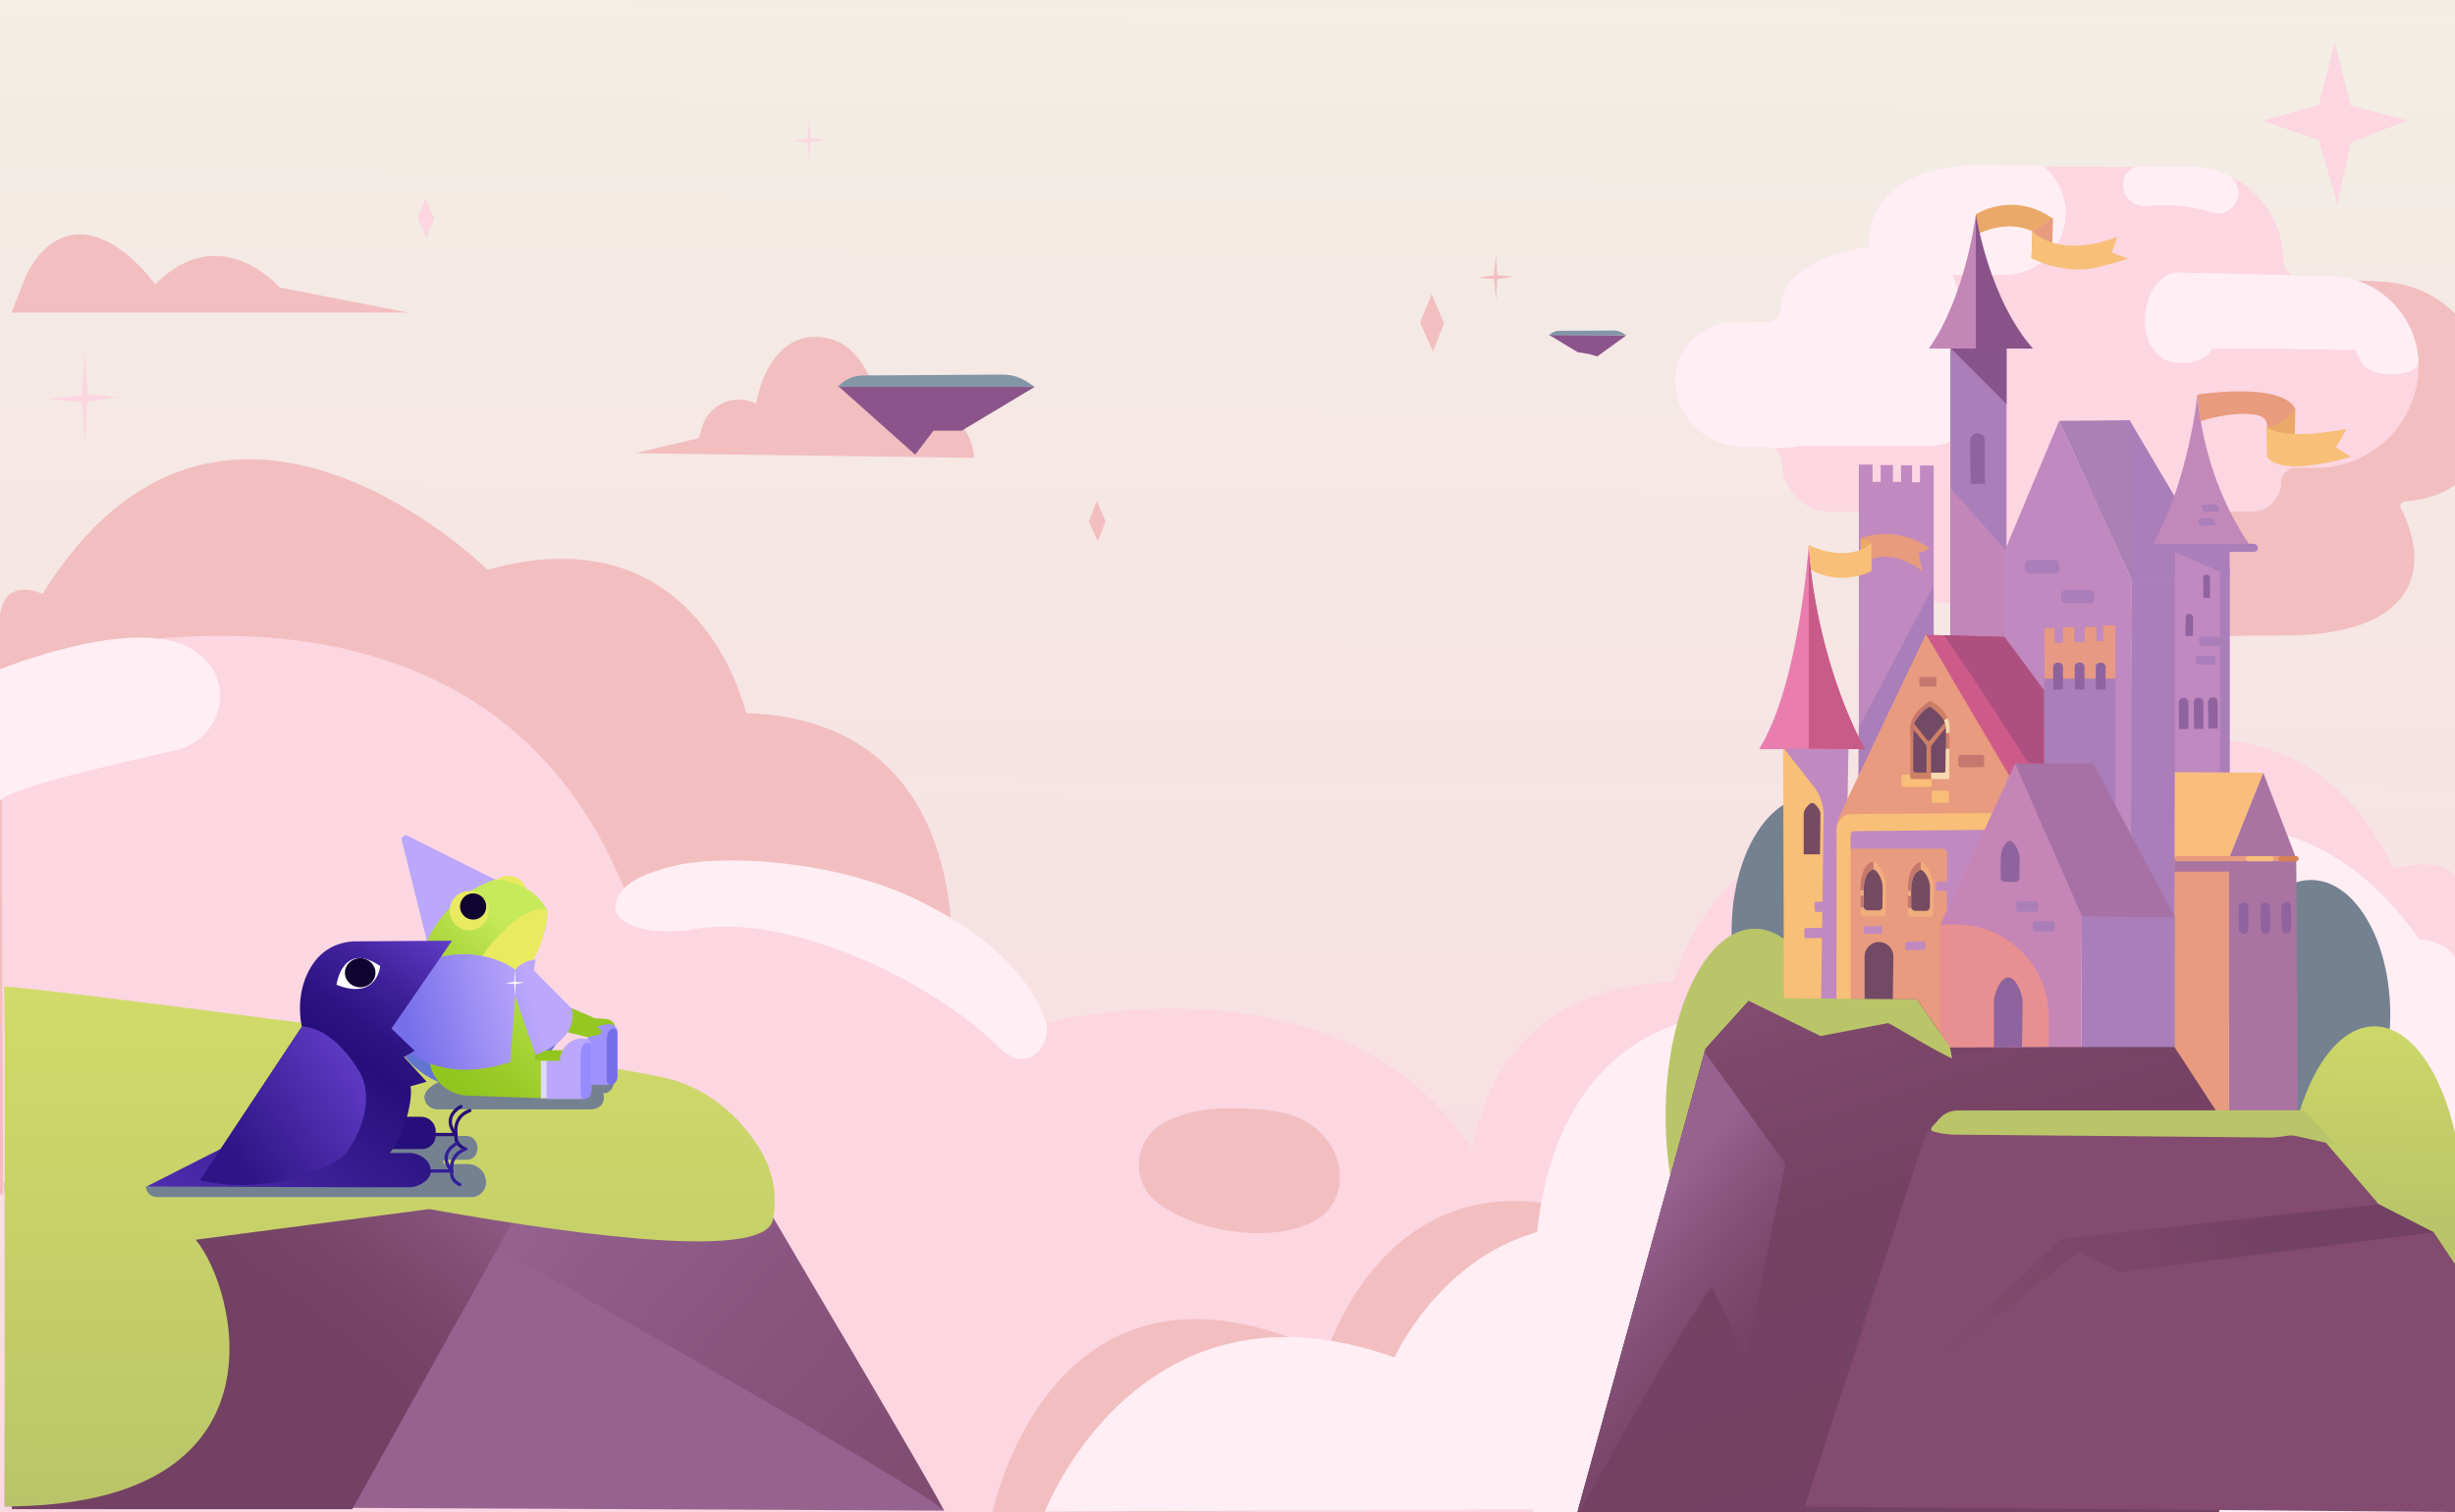 <?xml version="1.0" encoding="UTF-8"?>
<svg id="a" data-name="Laag 8" xmlns="http://www.w3.org/2000/svg" xmlns:xlink="http://www.w3.org/1999/xlink" viewBox="0 0 1920 1182.75">
  <rect x="0" y="0" width="1920" height="1182.75" fill="#333333" stroke="none"/>
  <defs>
    <style>
      .w {
        fill: #8396a8;
      }

      .w, .x, .y, .z, .aa, .ab, .ac, .ad, .ae, .af, .ag, .ah, .ai, .aj, .ak, .al, .am, .an, .ao, .ap, .aq, .ar, .as, .at, .au, .av, .aw, .ax, .ay, .az, .ba, .bb, .bc, .bd, .be, .bf, .bg, .bh, .bi, .bj, .bk, .bl, .bm, .bn, .bo, .bp, .bq, .br, .bs, .bt, .bu, .bv, .bw, .bx, .by, .bz, .ca, .cb, .cc, .cd, .ce, .cf, .cg, .ch, .ci, .cj, .ck, .cl, .cm, .cn, .co {
        stroke-width: 0px;
      }

      .x {
        fill: url(#v);
      }

      .y {
        fill: url(#c);
      }

      .z {
        fill: #885389;
      }

      .aa {
        fill: #f2ad7e;
      }

      .ab {
        fill: url(#s);
      }

      .ac {
        fill: #c6786f;
      }

      .ad {
        fill: #fcd6e1;
      }

      .ae {
        fill: #87548c;
      }

      .af, .cp {
        fill: #734163;
      }

      .ag {
        fill: #e89b7f;
      }

      .ah {
        fill: #6275d3;
      }

      .ai {
        fill: #fdfdff;
      }

      .aj {
        fill: #8f639e;
      }

      .ak {
        fill: #ce8067;
      }

      .al {
        fill: #f9be7c;
      }

      .cq {
        stroke: #e89b7f;
      }

      .cq, .cr, .cs, .at, .ct, .cu {
        fill: none;
      }

      .cq, .cr, .cs, .ct, .cu {
        stroke-linecap: round;
        stroke-linejoin: round;
      }

      .cq, .cr, .ct {
        stroke-width: 4px;
      }

      .am {
        fill: #8b548b;
      }

      .an {
        fill: url(#l);
      }

      .ao {
        fill: url(#b);
      }

      .ap {
        fill: url(#q);
      }

      .aq {
        fill: #776eea;
      }

      .ar {
        fill: url(#t);
      }

      .cr {
        stroke: #d68054;
      }

      .cv {
        clip-path: url(#i);
      }

      .cs {
        stroke: #321e96;
      }

      .cs, .cu {
        stroke-width: 2.57px;
      }

      .as {
        fill: #e97dae;
      }

      .au {
        fill: url(#u);
      }

      .av {
        fill: #c95b88;
      }

      .aw {
        fill: #9f92ff;
      }

      .ax {
        fill: #e88f91;
      }

      .cw {
        clip-path: url(#e);
      }

      .ay {
        fill: url(#n);
      }

      .cx {
        clip-path: url(#f);
      }

      .az {
        fill: #ce5a89;
      }

      .ba {
        fill: #bac569;
      }

      .bb {
        fill: #c089c0;
      }

      .bc {
        fill: #c288ba;
      }

      .bd {
        fill: #c286b9;
      }

      .be {
        fill: #dfd7ff;
      }

      .bf {
        fill: #748191;
      }

      .bg {
        fill: #eaea60;
      }

      .cy, .co {
        fill: #c484b6;
      }

      .bh {
        fill: url(#j);
      }

      .bi {
        fill: #f2bec0;
      }

      .ct {
        stroke: #f9be7c;
      }

      .bj {
        fill: #f5d8b0;
      }

      .bk {
        fill: #724a65;
      }

      .bl {
        fill: url(#d);
      }

      .bm {
        fill: #e79983;
      }

      .bn {
        fill: #988aff;
      }

      .bo {
        fill: #824b6f;
      }

      .bp {
        fill: #aa7fb7;
      }

      .bq {
        fill: #eaa968;
      }

      .br {
        fill: #966290;
      }

      .bs {
        fill: #754b61;
      }

      .bt {
        fill: #edac95;
      }

      .bu {
        fill: url(#m);
      }

      .bv {
        fill: #a671a5;
      }

      .bw {
        fill: #ffeef4;
      }

      .bx {
        fill: #f8bf78;
      }

      .by {
        fill: #91c61e;
      }

      .bz {
        fill: #fff;
      }

      .ca {
        fill: url(#r);
      }

      .cb {
        fill: #e89b7d;
      }

      .cc {
        fill: #ad507f;
      }

      .cd {
        fill: #ab80b5;
      }

      .ce {
        fill: #a974a2;
      }

      .cf {
        fill: #260f7a;
      }

      .cz {
        clip-path: url(#h);
      }

      .cg {
        fill: #c585b7;
      }

      .cu {
        stroke: #260f7a;
      }

      .ch {
        fill: #c486b7;
      }

      .ci {
        fill: #0f0330;
      }

      .cj {
        fill: url(#k);
      }

      .ck {
        fill: #aa7eb9;
      }

      .cl {
        fill: url(#p);
      }

      .cm {
        fill: #bba7fc;
      }

      .cn {
        fill: url(#o);
      }
    </style>
    <linearGradient id="b" data-name="Naamloos verloop 29" x1="955.53" y1="1443.35" x2="965.35" y2="-72.33" gradientUnits="userSpaceOnUse">
      <stop offset="0" stop-color="#fcd6e1"/>
      <stop offset="1" stop-color="#f2efe6"/>
    </linearGradient>
    <linearGradient id="c" data-name="Naamloos verloop 167" x1="816.89" y1="1182.49" x2="817.94" y2="1182.52" gradientUnits="userSpaceOnUse">
      <stop offset="0" stop-color="#d1c3ff"/>
      <stop offset=".44" stop-color="#a095ff"/>
      <stop offset=".8" stop-color="#7e75ff"/>
      <stop offset="1" stop-color="#7269ff"/>
    </linearGradient>
    <linearGradient id="d" data-name="Naamloos verloop 17" x1="1856.89" y1="951.71" x2="1865.1" y2="723.81" gradientUnits="userSpaceOnUse">
      <stop offset="0" stop-color="#bac569"/>
      <stop offset="1" stop-color="#d7e169"/>
    </linearGradient>
    <clipPath id="e">
      <path class="at" d="M1461.55,193.4s-68.65,7.86-68.65,47.27h0c0,6.32-5.13,11.45-11.45,11.45h-25.31c-26.32,0-47.7,22.06-45.97,48.33.04.53.08,1.06.13,1.59,2.63,27.18,26.04,47.64,53.35,47.64h17.8c6.32,0,11.45,5.13,11.45,11.45h0c0,21.52,17.61,39.14,39.14,39.14h19.87c6.32,0,11.45,5.13,11.45,11.45h0c0,32.95,26.96,59.91,59.91,59.91h152.08c32.95,0,59.91-26.96,59.91-59.91h0c0-6.32,5.13-11.45,11.45-11.45h14.45c12.58,0,22.88-10.29,22.88-22.88h0c0-6.32,5.13-11.45,11.45-11.45h16.1c43.97,0,79.94-35.98,79.94-79.94h0c0-38.5-31.5-70.01-70.01-70.01h-24.23c-6.32,0-11.45-5.13-11.45-11.45h0c0-40.9-33.46-74.37-74.37-74.37l-163.21-.45s-86.72-4.97-86.72,63.68Z"/>
    </clipPath>
    <clipPath id="f">
      <polygon class="co" points="1525.39 270.41 1525.39 594.41 1569.27 594.41 1569.27 271.53 1525.39 270.41"/>
    </clipPath>
    <clipPath id="h">
      <polygon class="at" points="1568.14 430.16 1568.14 730.16 1667.89 730.16 1667.89 454.16 1610.89 328.16 1568.14 430.16"/>
    </clipPath>
    <clipPath id="i">
      <polygon class="af" points="1233.64 1182.76 1333.77 820.35 1368.64 781.72 1499.14 781.72 1525.02 819.21 1700.59 819.21 1735.39 872.61 1735.39 1185.03 1233.64 1182.76"/>
    </clipPath>
    <linearGradient id="j" data-name="Naamloos verloop 136" x1="1380.72" y1="698.97" x2="1533.7" y2="1180.86" gradientUnits="userSpaceOnUse">
      <stop offset=".17" stop-color="#824b6f"/>
      <stop offset=".26" stop-color="#7c476a"/>
      <stop offset=".5" stop-color="#754264"/>
      <stop offset="1" stop-color="#734163"/>
    </linearGradient>
    <linearGradient id="k" data-name="Naamloos verloop 125" x1="1260.54" y1="983.15" x2="1386.56" y2="1089.41" gradientUnits="userSpaceOnUse">
      <stop offset="0" stop-color="#966290"/>
      <stop offset=".04" stop-color="#935f8c"/>
      <stop offset=".39" stop-color="#814e75"/>
      <stop offset=".72" stop-color="#764467"/>
      <stop offset="1" stop-color="#734163"/>
    </linearGradient>
    <linearGradient id="l" data-name="Naamloos verloop 2" x1="310.59" y1="803.6" x2="1117.21" y2="1508.97" gradientUnits="userSpaceOnUse">
      <stop offset=".15" stop-color="#966290"/>
      <stop offset=".22" stop-color="#905c89"/>
      <stop offset=".49" stop-color="#804d73"/>
      <stop offset=".75" stop-color="#764467"/>
      <stop offset="1" stop-color="#734163"/>
    </linearGradient>
    <linearGradient id="m" data-name="Naamloos verloop 125" x1="308.31" y1="840.85" x2="176.69" y2="1006.22" xlink:href="#k"/>
    <linearGradient id="n" data-name="Naamloos verloop 17" x1="302.47" y1="1180.26" x2="305.81" y2="664.52" xlink:href="#d"/>
    <linearGradient id="o" data-name="Naamloos verloop 25" x1="1516.08" y1="1069.34" x2="1894.31" y2="908.41" gradientUnits="userSpaceOnUse">
      <stop offset="0" stop-color="#824b6f"/>
      <stop offset=".45" stop-color="#7a4568"/>
      <stop offset=".72" stop-color="#734163"/>
    </linearGradient>
    <linearGradient id="p" data-name="Naamloos verloop 90" x1="410.42" y1="792.57" x2="480.85" y2="792.57" gradientUnits="userSpaceOnUse">
      <stop offset=".92" stop-color="#94c821"/>
      <stop offset="1" stop-color="#91c61e"/>
    </linearGradient>
    <linearGradient id="q" data-name="Naamloos verloop 110" x1="375.88" y1="721.38" x2="484.49" y2="839.86" gradientTransform="translate(831.23) rotate(-180) scale(1 -1)" gradientUnits="userSpaceOnUse">
      <stop offset=".24" stop-color="#c7ea5c"/>
      <stop offset=".5" stop-color="#afda41"/>
      <stop offset=".81" stop-color="#99cb27"/>
      <stop offset="1" stop-color="#91c61e"/>
    </linearGradient>
    <linearGradient id="r" data-name="Naamloos verloop 8" x1="279.04" y1="825.01" x2="339.15" y2="790.25" gradientUnits="userSpaceOnUse">
      <stop offset="0" stop-color="#c7ea5c"/>
      <stop offset=".57" stop-color="#aed644"/>
      <stop offset="1" stop-color="#a1cc37"/>
    </linearGradient>
    <linearGradient id="s" data-name="Naamloos verloop 111" x1="304.18" y1="806.63" x2="416.03" y2="778.76" gradientUnits="userSpaceOnUse">
      <stop offset=".13" stop-color="#776eea"/>
      <stop offset=".61" stop-color="#9e8ff4"/>
      <stop offset="1" stop-color="#bba7fc"/>
    </linearGradient>
    <linearGradient id="t" data-name="Naamloos verloop 90" x1="459.53" y1="807.28" x2="470.36" y2="807.28" xlink:href="#p"/>
    <linearGradient id="u" data-name="Naamloos verloop 71" x1="115.45" y1="1080.4" x2="355.1" y2="739.52" gradientUnits="userSpaceOnUse">
      <stop offset="0" stop-color="#2e1585"/>
      <stop offset=".09" stop-color="#3d2099"/>
      <stop offset=".21" stop-color="#4a2aa9"/>
      <stop offset=".29" stop-color="#4f2eb0"/>
      <stop offset=".72" stop-color="#260f7a"/>
      <stop offset=".78" stop-color="#2c1382"/>
      <stop offset=".87" stop-color="#3e2199"/>
      <stop offset=".98" stop-color="#5a37bf"/>
      <stop offset="1" stop-color="#623dc9"/>
    </linearGradient>
    <linearGradient id="v" data-name="Naamloos verloop 69" x1="182.17" y1="902.16" x2="288.39" y2="828.72" gradientUnits="userSpaceOnUse">
      <stop offset="0" stop-color="#2e1585"/>
      <stop offset="1" stop-color="#623dc9"/>
    </linearGradient>
  </defs>
  <rect class="ao" x="-1.23" y="-5.22" width="1924.57" height="1193.69"/>
  <path class="bi" d="M743.49,766.62s25.13-202.64-159.99-208.83c0,0-35.2-158.89-202.21-112.09,0,0-208.45-206.47-347.98,18.88,0,0-32.12-15.63-33.81,21.24v448.34s746.4,0,746.4,0l-2.41-167.54Z"/>
  <path class="ad" d="M1148.69,967.34s-25.2-193.22,160.42-199.12c0,0,35.29-151.5,202.76-106.88,0,0,256.52-198.56,360.02,18,0,0,52.31-14.91,54,20.25v427.5h-779.63l2.42-159.75Z"/>
  <path class="ad" d="M.97,523.73s366.8-125.63,487.17,171.37c0,0,225-75.94,329.27,105.05,0,0,316.12-82.12,373.5,200.25v184.5c0,2.25-1187.62,0-1187.62,0L.97,523.73Z"/>
  <path class="bi" d="M775.97,1184.19s45.56-228.66,261.56-125.72c0,0,44.72-150.19,191.53-113.06,0,0,65.81-120.66,176.34-50.62v282.66l-629.44,6.75Z"/>
  <g>
    <path class="y" d="M817.2,1182.5h0c-.13,0-.14,0,0,0Z"/>
    <path class="bw" d="M1892.14,735.03c-132.75-192.38-353.25-18-353.25-18-155.62-44.62-198,76.5-198,76.5-104.72,17.45-132.35,108.25-138.79,170.27-77.42,21.85-111.52,98.05-111.52,98.05-199.88-71.69-273.31,120.48-273.37,120.65,5.42-.05,234.37-1.19,381.97-1.92l-.03,2.21h724.5v-427.5c-9-21.38-31.5-20.25-31.5-20.25Z"/>
  </g>
  <path class="bi" d="M1034.7,950.47c-24.92,21.44-90.49,18.34-128.33-8.79h0c-22.44-16.09-20.38-50.1,3.85-63.35,12.16-6.65,28.51-11.39,50.43-11.39,18.9,0,33.91,1.1,46.49,4.48,16.23,4.35,30,15.44,36.91,30.76,5.8,12.86,6.79,34.42-9.33,48.29Z"/>
  <path class="bi" d="M8.89,244.53h310.5l-100.69-19.69s-46.12-53.72-97.31-2.53c0,0-47.57-66.84-88.25-25.52-5.85,5.95-10.34,13.1-13.45,20.84l-10.8,26.9Z"/>
  <ellipse class="bf" cx="1807.34" cy="793.53" rx="62.02" ry="105.19"/>
  <ellipse class="bl" cx="1856.98" cy="949.2" rx="69.75" ry="146.39"/>
  <ellipse class="bf" cx="1416.27" cy="728.28" rx="62.02" ry="105.19"/>
  <ellipse class="ba" cx="1372.39" cy="872.84" rx="69.75" ry="146.39"/>
  <path class="bw" d="M484.58,699.03c8.47-12.54,26.66-17.37,41.25-21.38,32.46-8.9,123.94-7.28,193.63,27.25,69.06,34.22,90.99,72.81,97.93,92.77,3.38,9.73.46,20.73-7.72,26.99-6.56,5.02-16.09,6.83-28.75-5.82-50.63-50.63-163.12-104.62-236.25-92.25-44.2,7.48-73.82-7.24-60.09-27.56Z"/>
  <path class="bw" d="M-.63,523.73s106.27-43.32,150.52-15.94c16.59,10.27,22.01,23.27,22.29,35.52.48,20.78-14.25,38.84-34.51,43.49-41.3,9.48-134.4,30.13-138.12,40.43l-.19-103.5Z"/>
  <g>
    <path class="bi" d="M1848.17,219.6c6.38.12,12.59.45,18.62.99,97.11,8.58,116.58,164.32,14.59,171.58-.07,0-.16,0-.26,0-2.98-.01-4.83,3.19-3.35,5.78,1.85,3.23,4.11,8.14,6.53,15.57,14.45,44.26-9.33,83.56-97.86,83.56-23.53,0-88.23,1.2-147.39-.15-65.34-1.5-57.36-44.84-57.36-110.21h0c0-18.46,14.96-33.42,33.42-33.42h28.91c18.46,0,33.42-14.96,33.42-33.42v-66.85c0-18.46,14.96-33.42,33.42-33.42h137.31"/>
    <g class="cw">
      <path class="ad" d="M1462.23,193.85s-68.65,7.86-68.65,47.27h0c0,6.32-5.13,11.45-11.45,11.45h-25.31c-26.32,0-47.7,22.06-45.97,48.33.04.53.08,1.06.13,1.59,2.63,27.18,26.04,47.64,53.35,47.64h17.8c6.32,0,11.45,5.13,11.45,11.45h0c0,21.52,17.61,39.14,39.14,39.14h19.87c6.32,0,11.45,5.13,11.45,11.45h0c0,32.95,26.96,59.91,59.91,59.91h152.08c32.95,0,59.91-26.96,59.91-59.91h0c0-6.32,5.13-11.45,11.45-11.45h14.45c12.58,0,22.88-10.29,22.88-22.88h0c0-6.32,5.13-11.45,11.45-11.45h16.1c43.97,0,79.94-35.98,79.94-79.94h0c0-38.5-31.5-70.01-70.01-70.01h-24.23c-6.32,0-11.45-5.13-11.45-11.45h0c0-40.9-33.46-74.37-74.37-74.37l-163.21-.45s-86.72-4.97-86.72,63.68Z"/>
      <path class="bw" d="M1611.48,161.61h0c-1.99,21.67-18.31,39.3-39.76,42.95l-77.46,13.16c-8.42,1.43-13.32,10.31-10.04,18.19h0c12.94,31.11,4.89,66.99-20.11,89.58l-6.14,3.93c-21.84,13.97-47.23,21.34-73.15,21.24l-139.83-.53,173.21-234.41,151.26,10.51c20.21,1.4,37.2,15.7,42.03,35.38Z"/>
      <path class="bw" d="M1860.43,219.88h0c15.02,6.19,35.04,32.24,31.11,62.05h0c0,2.97-1.57,5.75-4.17,7.18-11.71,6.47-33.63,4.76-40.99-5.83l-4.16-9.48-67.05-1.13h-45.17c-2.65,6.93-15.06,14-32.09,10.42-11.33-2.38-21.2-15.88-20.41-34.35h0c.86-20.22,12.5-35.89,26.42-35.57l123.29,2.82,16.2.29c5.76.1,11.48,1.31,17.02,3.6Z"/>
      <path class="bw" d="M1660.32,144.02c.15-7.86,6.56-14.15,14.42-14.15h36.74s14.62.31,28.67,5.76c9.05,3.51,13.08,14.06,8.58,22.66h0c-3.61,6.9-11.65,10.21-19.08,7.87l-1.09-.34c-13.49-4.26-27.65-5.99-41.77-5.11l-8.49.53c-9.88.62-18.18-7.33-17.99-17.22h0Z"/>
      <path class="bw" d="M1374.83,252.12h133.02c26.8,0,48.55,21.76,48.55,48.55h0c0,26.55-21.55,48.1-48.1,48.1h-133.47c-5.98,0-10.84-4.86-10.84-10.84v-74.98c0-5.98,4.86-10.84,10.84-10.84Z"/>
      <path class="bw" d="M1349.99,187.08h133.02c26.8,0,48.55,21.76,48.55,48.55h0c0,26.55-21.55,48.1-48.1,48.1h-133.47c-5.98,0-10.84-4.86-10.84-10.84v-74.98c0-5.98,4.86-10.84,10.84-10.84Z"/>
      <path class="bw" d="M1434,118.43h133.02c26.8,0,48.55,21.76,48.55,48.55h0c0,26.55-21.55,48.1-48.1,48.1h-133.47c-5.98,0-10.84-4.86-10.84-10.84v-74.98c0-5.98,4.86-10.84,10.84-10.84Z"/>
    </g>
    <rect class="bi" x="1583.05" y="376.33" width="118.34" height="63.23" rx="30.04" ry="30.04"/>
  </g>
  <path class="bi" d="M761.8,358.16l-264.94-3.66,49.78-11.81,2.41-8.42c5.17-18.09,25.55-26.97,42.31-18.44h0s7.59-53.16,47.25-52.31,47.25,50.63,47.25,50.63c0,0,12.66-7.87,28.41-4.22,5.96,1.38,15.76,6.42,24.8,11.57,13.29,7.58,21.82,21.39,22.73,36.66h0Z"/>
  <polygon class="bb" points="1453.77 363.41 1453.77 688.53 1512.27 688.53 1512.27 364.16 1501.58 364.16 1501.58 377.28 1495.39 377.28 1495.39 363.97 1486.77 363.97 1486.77 376.91 1480.39 376.91 1480.39 363.78 1470.83 363.78 1470.83 376.91 1464.45 376.91 1464.45 363.41 1453.77 363.41"/>
  <polygon class="cd" points="1610.42 329.23 1665.41 328.72 1739.56 454.25 1667.28 454.34 1610.42 329.23"/>
  <g>
    <polygon class="cy" points="1525.39 270.41 1525.39 594.41 1569.27 594.41 1569.27 271.53 1525.39 270.41"/>
    <g class="cx">
      <polygon id="g" data-name="deze" class="ck" points="1524.97 270.27 1524.97 594.27 1568.84 594.27 1568.84 271.39 1524.97 270.27"/>
      <polygon class="bd" points="1517.89 373.16 1570.62 432.45 1581.64 517.91 1514.14 517.91 1517.89 373.16"/>
    </g>
  </g>
  <g class="cz">
    <polygon class="bb" points="1567.39 430.53 1567.39 730.53 1667.14 730.53 1667.14 454.16 1610.14 328.53 1567.39 430.53"/>
    <polygon class="bb" points="1559.7 420.59 1669.39 541.53 1670.52 746.84 1536.08 741.78 1559.7 420.59"/>
  </g>
  <polygon class="ck" points="1667.14 454.16 1722.27 454.16 1722.27 744.03 1666.58 744.03 1667.14 454.16"/>
  <path class="bb" d="M1700.89,429.59v367.88h42.75v-367.88s-48.38,0-42.75,0Z"/>
  <g>
    <polygon class="al" points="1700.89 603.97 1770.08 604.53 1743.27 671.3 1700.7 670.72 1700.89 603.97"/>
    <polygon class="ce" points="1770.08 604.53 1743.27 671.3 1743.27 922.03 1797.17 921.13 1795.86 671.66 1770.08 604.53"/>
    <polygon class="ag" points="1700.7 670.72 1743.27 671.3 1743.27 879.41 1699.77 879.22 1700.7 670.72"/>
  </g>
  <path class="ck" d="M1512.17,458.21l-58.45,111.02s-.33,42.89-.33,39.8,58.92-96.05,58.92-96.05l-.14-54.77Z"/>
  <polygon class="bx" points="1394.52 585.41 1444.77 585.41 1444.77 799.16 1395.27 799.16 1394.52 585.41"/>
  <g>
    <polygon class="az" points="1506.27 496.53 1567.58 498.22 1598.52 539.84 1598.52 654.59 1506.27 496.53"/>
    <polygon class="bt" points="1436.52 642.78 1506.27 496.53 1572.64 610.16 1581.64 867.5 1436.23 781.44 1436.52 642.78"/>
    <polygon class="ck" points="1665.5 329 1667.23 454.44 1701.08 454.3 1700.8 388.58 1665.5 329"/>
  </g>
  <polygon class="ck" points="1598.8 611.19 1598.8 491.19 1606.95 491.19 1606.95 502.72 1613.42 502.72 1613.42 490.63 1622.42 490.63 1622.42 502.16 1630.3 502.16 1630.3 490.34 1639.58 490.34 1639.58 501.31 1644.64 501.31 1644.64 489.22 1654.48 489.22 1654.48 654.59 1598.8 611.19"/>
  <g>
    <polygon class="ck" points="1628.14 716.82 1700.89 716.19 1700.89 833.19 1627.77 819.5 1628.14 716.82"/>
    <polygon class="ag" points="1576.3 615.08 1506.27 496.39 1436.52 642.64 1436.52 819.64 1547.14 819.64 1576.3 615.08"/>
    <polygon class="bv" points="1576.02 597.22 1637.14 597.22 1700.89 717.59 1628.14 716.82 1576.02 597.22"/>
    <path class="bb" d="M1553.89,650.47h0c0-2.17-1.76-3.94-3.94-3.94h-103.13c-2.17,0-3.94,1.76-3.94,3.94v9.38c0,2.17,1.76,3.94,3.94,3.94h72c2.17,0,3.94,1.76,3.94,3.94v48.38c0,2.17,1.76,3.94,3.94,3.94h57.75c2.17,0,3.94-1.76,3.94-3.94v-57.75c0-2.17-1.76-3.94-3.94-3.94h-26.63c-2.17,0-3.94-1.76-3.94-3.94Z"/>
    <polygon class="cg" points="1517.52 819.41 1517.52 723.22 1576.02 597.22 1628.14 716.82 1627.77 819.78 1517.52 819.41"/>
  </g>
  <path class="as" d="M1375.77,585.97h81.84s-38.34-70.69-43.03-159.75c0,0-7.31,109.12-38.81,159.75Z"/>
  <path class="bc" d="M1680.64,431.66h82.88s-38.16-45.38-45-123c0,0-6.38,69-37.88,123Z"/>
  <path class="ch" d="M1508.52,272.66h81.38s-37.12-40.5-44.62-105c0,0-7.69,63.75-36.75,105Z"/>
  <path class="cb" d="M1718.52,308.66s65.16-10.41,76.59,10.97c0,0-6.75,22.36-22.22,14.48,0,0,2.11-8.23-9.84-9.84-19.53-2.64-42.05,5.2-42.05,5.2l-2.48-20.81Z"/>
  <path class="bq" d="M1795.11,319.63l-.84,41.77s-14.62,4.22-21.09-3.94l-.28-23.34s10.27,1.12,22.22-14.48Z"/>
  <path class="bx" d="M1835.23,335.56l-8.34,14.44,11.53,7.31s-52.59,16.66-65.25.14l-.28-23.34s10.17,11.16,62.34,1.45Z"/>
  <path class="cb" d="M1455.22,420.88s28.17-11.16,54.23,8.34l-9,3.38,3,14.25s-21.75-18.19-41.44-8.62l-6.8-17.34Z"/>
  <path class="bq" d="M1455.22,420.88v29.11s7.88-2.65,8.3-3.33.14-21.84.14-21.84l-8.44-3.94Z"/>
  <path class="bx" d="M1414.58,426.22s29.02,15.47,49.08-1.41l-.14,21.84s-22.34,12.84-47.46-1.03l-1.48-19.41Z"/>
  <path class="bq" d="M1545.27,167.66s28.71-18.82,60.35,3.4l-16.1,9.91s-17.35-9.85-42.05,1.78l-2.2-15.09Z"/>
  <polygon class="cb" points="1589.52 180.97 1605.64 170.47 1604.52 208.16 1588.77 201.97 1589.52 180.97"/>
  <path class="bx" d="M1655.89,185.19s-41.2,18.28-66.38-4.22l-.75,21s25.99,13.59,51.52,7.12,23.62-6.89,23.62-6.89l-12.23-4.64,4.22-12.38Z"/>
  <g>
    <polygon class="cp" points="1233.64 1182.76 1333.77 820.35 1368.64 781.72 1499.14 781.72 1525.02 819.21 1700.59 819.21 1735.39 872.61 1735.39 1185.03 1233.64 1182.76"/>
    <g class="cv">
      <polygon class="bh" points="1234.02 1182.19 1334.14 819.78 1369.02 781.15 1499.52 781.15 1525.39 818.64 1700.96 818.64 1735.77 872.04 1735.77 1184.46 1234.02 1182.19"/>
      <path class="cj" d="M1322.89,808.8l73.5,101.68-30.75,150.15-27-54.53c-35.44,51.69-106.36,182.9-105.75,180.64,1.12-4.17,90-377.94,90-377.94Z"/>
    </g>
  </g>
  <path class="bo" d="M1903.43,964.02l-43.05-21.99-62.26-72.56h-259.76c-15.85,0-29.84,9.8-34.5,24.17l-92.47,284.83,512.25,4.31v-188.44l-20.21-30.32Z"/>
  <path class="br" d="M737.89,1181.66l-156.45-268.83c-2.08-3.57-5.71-5.97-9.81-6.48L4.39,836.28l-.75,342.04c23.01,0,734.25,3.33,734.25,3.33Z"/>
  <path class="an" d="M319.39,936.97s405.84,227.81,418.5,244.69-154.55-265.22-154.55-265.22l-263.95,20.53Z"/>
  <path class="bu" d="M416.42,927.69l-140.91,252.84-266.2-.05-5.67-255.33s405.47,2.53,412.78,2.53Z"/>
  <path class="ax" d="M1602.31,818.8l-84.8.61v-96.19h12.66c39.84,0,72.14,32.3,72.14,72.14v23.44Z"/>
  <path class="ay" d="M604.85,952.14c5.21-32.72-10.54-54.34-18.84-65.23-6-7.88-28.12-35.44-66.38-43.88-88.54-19.53-508.71-72.78-516.38-71.25l.55,40.74c-.04,80.13-.15,365.81,0,365.81,226,0,181.12-170.48,149.25-208.59l182.68-23.95c135.99,24.15,263.39,38.34,268.82,8.06.07-.4.13-.79.19-1.19.12-.01.25-.02.37-.03l-.29-.49Z"/>
  <path class="aj" d="M1559.42,819.41l-.09-35.62c0-6.21,5.04-19.22,11.25-19.22s11.25,13.01,11.25,19.22l-.47,35.34-21.94.28Z"/>
  <path class="bs" d="M1410.64,636.6v31.68h12.75l.33-31.68c0-3.45-4.18-8.58-6.52-8.58h0c-1.95,0-6.56,4.99-6.56,8.58Z"/>
  <path class="aj" d="M1704.18,570.34h7.35v-20.71c0-2.09-1.7-3.79-3.79-3.79h0c-2.11,0-3.81,1.72-3.79,3.83l.23,20.67Z"/>
  <path class="aj" d="M1709.19,497.52h5.91v-14.6c0-1.57-1.27-2.84-2.84-2.84h0c-1.55,0-2.81,1.24-2.83,2.79l-.24,14.65Z"/>
  <path class="aj" d="M1723.25,467.66l5.16.05v-15.62c0-1.47-1.19-2.66-2.66-2.66h0c-1.48,0-2.67,1.21-2.66,2.69l.16,15.55Z"/>
  <path class="aj" d="M1541.14,378.41h11.25v-33.78c0-3.19-2.59-5.78-5.78-5.78h0c-3.22,0-5.82,2.62-5.78,5.84l.32,33.72Z"/>
  <path class="bk" d="M1458.27,783.13v-35.02c0-6.21,5.04-11.25,11.25-11.25h0c6.21,0,11.25,5.04,11.25,11.25l-.47,35.34-22.03-.33Z"/>
  <polygon class="cn" points="1903.43 964.02 1658.14 994.91 1625.23 979.44 1492.39 1085.28 1612.02 969.03 1860.38 942.03 1903.43 964.02"/>
  <path class="bb" d="M1395.41,585.83l22.85,29.09c5.26,6.47,8.08,14.57,7.97,22.91l-1.97,144.51,15,.24-2.63-133.68c-.08-4.02.8-8.01,2.56-11.63l5.67-12.05.8-39.39h-50.24Z"/>
  <polygon class="ae" points="1525.84 272.66 1569.3 316.11 1569.3 272.69 1525.84 272.66"/>
  <polygon class="ck" points="1700.82 431.63 1743.57 450.62 1743.57 431.49 1700.82 431.63"/>
  <polygon class="cc" points="1520.38 496.86 1548.08 537.88 1586.35 596.87 1598.66 597.29 1598.52 539.84 1567.58 498.22 1520.38 496.86"/>
  <path class="av" d="M1414.58,430.44v155.25l44.16.28s-35.58-59.06-44.16-155.53Z"/>
  <path class="z" d="M1545.27,167.66v105h44.62s-31.12-30.94-44.62-105Z"/>
  <polygon class="bm" points="1598.94 530.84 1654.48 530.84 1654.48 489.22 1644.64 489.22 1644.64 501.31 1639.58 501.31 1639.58 490.34 1630.3 490.34 1630.3 502.16 1622.42 502.16 1622.42 490.63 1613.42 490.63 1613.42 502.72 1606.95 502.72 1606.95 491.19 1598.8 491.19 1598.94 530.84"/>
  <rect class="bx" x="1487.14" y="605.98" width="23.62" height="9.56" rx="1.76" ry="1.76"/>
  <path class="ak" d="M1494.65,609.39c-.38,0-.68-.31-.68-.69v-38.76c0-7.63,12.9-21.23,15.43-21.23v-.39c1.39,0,10.63,5.37,13.79,13.37.63,1.59,1.6,4.77,1.58,6.47l-.57,40.53c0,.47-.39.85-.87.84l-28.69-.15Z"/>
  <path class="bx" d="M1448.09,636.79l109.78-.83-5.77,13.15-100.77,1.04c-1.81,0-4.07.22-4.07,2.95v129.74h-11.04l.17-134.3c0-6.46,5.22-11.71,11.69-11.76Z"/>
  <path class="aj" d="M1605.91,539.39h7.5v-17.83c0-1.8-1.73-3.26-3.87-3.26h0c-2.15,0-3.89,1.48-3.87,3.3l.23,17.79Z"/>
  <path class="aj" d="M1622.76,539.28h7.5v-17.83c0-1.8-1.73-3.26-3.87-3.26h0c-2.15,0-3.89,1.48-3.87,3.3l.23,17.79Z"/>
  <path class="aj" d="M1639.23,539.39h7.5v-17.83c0-1.8-1.73-3.26-3.87-3.26h0c-2.15,0-3.89,1.48-3.87,3.3l.23,17.79Z"/>
  <path class="bk" d="M1498,604.24c-.93-.01-1.68-.77-1.68-1.71v-34.12c0-6.35,10.82-15.52,12.85-15.52h0c1.39,0,12.85,9.17,12.85,15.52l-.51,34.43c-.01.94-.79,1.69-1.73,1.68l-21.77-.29Z"/>
  <path class="ak" d="M1496.14,565.09l11.18,14.04c.47.59,1.37.61,1.86.03l12.83-15.12.23,4.38-11.45,14.42c-.39.49-.6,1.09-.6,1.72v19.85h-3.59l.13-19.7c0-1.04-.35-2.04-1.01-2.84l-9.54-11.56-.06-5.2Z"/>
  <path class="bj" d="M1523.69,585.59c.47,0,.86.39.86.86v22.28c0,.47-.38.84-.84.84l-12.57-.1c-.48,0-.86-.39-.86-.87v-3.37c.01-.48.4-.86.87-.86l9.49-.03c.47,0,.85-.38.86-.85l.25-17.07c0-.47.4-.86.87-.85h1.07Z"/>
  <path class="ac" d="M1494,574.68h2.32v-4.88c.03-3.01,1.39-5.61,3.2-8.03,2.3-3.07,5.49-7.28,9.65-8.89l.23-4.57s-8.72,5.62-12.41,11.53c0,0-3.3,5.06-2.95,9.46l-.04,5.38Z"/>
  <path class="bj" d="M1520.27,563.38s1.64,2.31,1.64,7.98v1.48c0,.37.31.66.68.65l1.47-.03c.77-.03.71-.66.71-1.44l.02-2.89c.03-1.48-.43-4.31-.76-5.27-.43-1.27-.54-1.74-.84-2.18l-2.92,1.69Z"/>
  <rect class="bx" x="1510.77" y="618.45" width="13.36" height="9.56" rx="1.32" ry="1.32"/>
  <rect class="ac" x="1531.58" y="590.56" width="20.25" height="9.56" rx="1.63" ry="1.63"/>
  <rect class="ac" x="1501.12" y="529.53" width="13.31" height="7.54" rx="1.17" ry="1.17"/>
  <g>
    <path class="aa" d="M1464.86,673.81c3.73-.36,9.95,10.83,10.14,18.3l-.21,22.21c-.01,1.39-1.15,2.5-2.54,2.48l-14.63-.2c-1.37-.02-2.47-1.14-2.47-2.51v-20.12c0-4.28.96-8.5,2.84-12.35,1.81-3.71,4.3-7.58,6.88-7.83Z"/>
    <path class="bs" d="M1464.82,680.05c2.78-.27,7.56,7.49,7.56,13.67l-.15,15.44c-.02,1.67-1.39,3.02-3.06,2.99l-8.62-.12c-1.65-.02-2.98-1.37-2.98-3.02v-13.63c0-3.35.48-7.38,1.97-10.38,1.34-2.71,3.4-4.77,5.27-4.95Z"/>
    <path class="ac" d="M1465.2,680.05v-6.24s-10.27.61-10.27,22.69h2.67l.12-4.27c.13-1.7.78-4.38,1.39-5.97.14-.36.28-.7.42-.99.9-1.9,2.41-3.92,5.67-5.22h0Z"/>
    <path class="ac" d="M1455.08,700.44h2.49s.07,9.35.07,9.35l-2.53-.02s-.03-10.1-.03-9.33Z"/>
  </g>
  <rect class="bb" x="1489.96" y="736.72" width="15.85" height="6.49" rx="1.19" ry="1.19" transform="translate(-12.75 26.39) rotate(-1.01)"/>
  <rect class="bb" x="1457.56" y="724.66" width="14.29" height="5.84" rx="1.07" ry="1.07" transform="translate(-12.54 25.8) rotate(-1.01)"/>
  <rect class="bb" x="1514.26" y="689.84" width="14" height="7.07" rx="1.16" ry="1.16" transform="translate(-11.93 26.79) rotate(-1.01)"/>
  <rect class="ck" x="1583.61" y="438.03" width="27" height="10.7" rx="3.41" ry="3.41"/>
  <rect class="ck" x="1612.04" y="461.66" width="25.65" height="10.12" rx="3.22" ry="3.22"/>
  <path class="aj" d="M1715.89,570.15h7.35v-20.71c0-2.09-1.7-3.79-3.79-3.79h0c-2.11,0-3.81,1.72-3.79,3.83l.23,20.67Z"/>
  <path class="aj" d="M1727.05,569.91h7.35v-20.71c0-2.09-1.7-3.79-3.79-3.79h0c-2.11,0-3.81,1.72-3.79,3.83l.23,20.67Z"/>
  <rect class="ck" x="1719.98" y="497.98" width="16.91" height="7.42" rx="2.24" ry="2.24"/>
  <rect class="ck" x="1717.24" y="513.03" width="15.73" height="6.9" rx="2.08" ry="2.08"/>
  <rect class="ck" x="1736.28" y="444.03" width="7.5" height="159.66"/>
  <path class="ck" d="M1722.07,396.69l1.28,3.05c.19.45.64.74,1.13.72l10.07-.44c.91-.04,1.44-1.05.96-1.83l-1.91-3.02c-.23-.36-.64-.57-1.06-.55l-9.44.45c-.81.04-1.34.87-1.02,1.62Z"/>
  <path class="ck" d="M1719.12,407.51l1.28,3.05c.19.45.64.74,1.13.72l10.07-.44c.91-.04,1.44-1.05.96-1.83l-1.91-3.02c-.23-.36-.64-.57-1.06-.55l-9.44.45c-.81.04-1.34.87-1.02,1.62Z"/>
  <rect class="ck" x="1676.42" y="425.38" width="89.44" height="6.19" rx="3.09" ry="3.09"/>
  <rect class="bb" x="1419.12" y="705.4" width="15.74" height="7.95" rx="1.31" ry="1.31" transform="translate(-12.22 25.14) rotate(-1.01)"/>
  <rect class="bb" x="1411.02" y="725.99" width="15.74" height="7.95" rx="1.31" ry="1.31" transform="translate(-12.59 25) rotate(-1.01)"/>
  <rect class="bp" x="1589.89" y="720.57" width="17.07" height="8.09" rx="1.63" ry="1.63"/>
  <rect class="bp" x="1576.86" y="705.11" width="17.07" height="8.09" rx="1.63" ry="1.63"/>
  <path class="aj" d="M1754.95,730.44h0c1.86,0,3.37-1.51,3.37-3.37v-17.34c0-2.09-1.7-3.79-3.79-3.79h0c-2.11,0-3.81,1.72-3.79,3.83l.19,16.69c.02,2.21,1.82,3.98,4.02,3.98Z"/>
  <path class="aj" d="M1772.01,730.45h0c1.86,0,3.37-1.51,3.37-3.37v-17.34c0-2.09-1.7-3.79-3.79-3.79h0c-2.11,0-3.81,1.72-3.79,3.83l.19,16.69c.02,2.21,1.82,3.98,4.02,3.98Z"/>
  <path class="aj" d="M1788.42,730.08h0c1.86,0,3.37-1.51,3.37-3.37v-17.34c0-2.09-1.7-3.79-3.79-3.79h0c-2.11,0-3.81,1.72-3.79,3.83l.19,16.69c.02,2.21,1.82,3.98,4.02,3.98Z"/>
  <rect class="ce" x="1700.66" y="670.72" width="42.61" height="11.06"/>
  <line class="cq" x1="1795.11" y1="671.66" x2="1702.86" y2="671.66"/>
  <line class="ct" x1="1776.27" y1="671.68" x2="1758.55" y2="671.68"/>
  <line class="cr" x1="1795.67" y1="671.7" x2="1783.72" y2="671.7"/>
  <g>
    <path class="aa" d="M1501.94,674.19c3.73-.36,9.95,10.83,10.14,18.3l-.21,22.21c-.01,1.39-1.15,2.5-2.54,2.48l-14.63-.2c-1.37-.02-2.47-1.14-2.47-2.51v-20.12c0-4.28.96-8.5,2.84-12.35,1.81-3.71,4.3-7.58,6.88-7.83Z"/>
    <path class="bs" d="M1501.9,680.43c2.78-.27,7.56,7.49,7.56,13.67l-.15,15.44c-.02,1.67-1.39,3.02-3.06,2.99l-8.62-.12c-1.65-.02-2.98-1.37-2.98-3.02v-13.63c0-3.35.48-7.38,1.97-10.38,1.34-2.71,3.4-4.77,5.27-4.95Z"/>
    <path class="ac" d="M1502.28,680.43v-6.24s-10.27.61-10.27,22.69h2.67l.12-4.27c.13-1.7.78-4.38,1.39-5.97.14-.36.28-.7.42-.99.9-1.9,2.41-3.92,5.67-5.22h0Z"/>
    <path class="ac" d="M1492.16,700.82h2.49s.07,9.35.07,9.35l-2.53-.02s-.03-10.1-.03-9.33Z"/>
  </g>
  <path class="aj" d="M1571.92,657.79c2.78-.27,7.56,7.49,7.56,13.67l-.15,15.44c-.02,1.67-1.39,3.02-3.06,2.99l-8.62-.12c-1.65-.02-2.98-1.37-2.98-3.02v-13.63c0-3.35.48-7.38,1.97-10.38,1.34-2.71,3.4-4.77,5.27-4.95Z"/>
  <g>
    <path class="bf" d="M480.08,847.53s-1.5,8.25-8.25,7.5c0,0,3.56,12-9.75,12.75h-119.79c-4.13,0-8.02-2.32-9.66-6.1-1.79-4.12-.91-9.84,10.82-15.55l136.64,1.41Z"/>
    <circle class="bg" cx="397.62" cy="699.6" r="14.44"/>
    <path class="ah" d="M446.05,793.58s-12.84,51.3-68.31,57.22c-56.06,5.99-74.01-45.86-74.01-45.86l73.63-57.46,68.68,46.1Z"/>
    <path class="by" d="M415.67,821.57h44.24l1.59-5.52c1.88-6.51,8.59-9.71,11.83-9.48h0c4.52.16,8.52,1.2,8.52,4.02v26.03c0,4.74-3.84,8.58-8.58,8.58h-60.69l3.09-23.62Z"/>
    <path class="cl" d="M478.53,806.56c-1.69,1.42-11.87-.52-10.78.54l1.83-.16c.8.14,1.35.33,1.51,1.32.12.76-.37,2.77-2.31,2.81l-4.28.81c-.95.03-4.05-.3-4.97-.56l-49.11-12.21.87-25.85,54.18,23.31,5.68.25c1.95.08,4.38.32,5.74,1.04,0,0,7.69,3.63,1.64,8.7Z"/>
    <path class="aw" d="M447.8,818.76v29.81h28.45c3.65,0,6.61-2.96,6.61-6.61v-34.84c0-3.83-3.11-5.99-6.94-5.99h0c-9.73,0-17.62,7.89-17.62,17.62h0s-10.5,0-10.5,0Z"/>
    <path class="aq" d="M474.45,844.43v-28.86c0-3.01.18-7.41,2.43-9.71s4.99-1.43,5.99,1.02v35.07s.23,6.59-5.85,6.59c-1,0-1.64-.81-2.03-1.62s-.54-1.64-.54-2.5Z"/>
    <path class="ap" d="M418.48,829.44l-.32-10.96-.21-7.31-1.72-59.87s11.6-20.3,11.84-36.74c.02-1.32-.28-2.61-.88-3.78-2.7-5.29-12.49-19.98-38.8-22.85-24.02-2.62-41.06,11.17-48.37,21.14-3.58,4.88-4.86,15.93-5.72,21.94-.54,3.82.02,18.18,1.88,21.56l-.63,73.58c.14,17.11,14.05,30.91,31.17,30.91l63.26,2.2,22.45-1.12c4.98.11,8.23-2.17,8.32-7.15l.51-28.26c.05-3-1.81-5.69-4.63-6.73-6.13-2.27-13.55-3.86-17.8,14.15l-6.94-.14-13.41-.56Z"/>
    <path class="bg" d="M372.57,755.97c6.33-14.34,27.74-37.56,43.34-43.1,4.24-1.51,7.04-1.83,8.86-1.68,1.88.15,3.23,1.87,3,3.75h0s-2.25,27.42-14.06,39.94c-11.81,12.52-41.13,1.1-41.13,1.1Z"/>
    <path class="ca" d="M323.62,774.15l-30.7,41.85-4.78-.99c-3.4-.7-6.84,1.04-8.28,4.2-1.37,3.01-.46,6.57,2.2,8.55,1.35,1,2.78,1.88,4.26,2.64l-.36.07c-1.25.25-2.11,1.4-1.98,2.67.11,1.1,1.05,1.94,2.16,1.92,5.2-.07,18.95-.48,18.95-.48l-.17-.08c1.56-.25,3.03-.94,4.18-2.07.06-.05.1-.1.15-.15l27.21-39.22-12.82-18.93Z"/>
    <path class="cm" d="M427.48,829.82v29.81h28.45c3.65,0,6.61-2.96,6.61-6.61v-34.84c0-3.83-3.11-5.99-6.94-5.99h0c-9.73,0-17.62,7.89-17.62,17.62h0s-10.5,0-10.5,0Z"/>
    <path class="bn" d="M454.13,855.49v-28.86c0-3.01.18-7.41,2.43-9.71s4.99-1.43,5.99,1.02v35.07s.23,6.59-5.85,6.59c-1,0-1.64-.81-2.03-1.62s-.54-1.64-.54-2.5Z"/>
    <path class="ab" d="M447.36,789.13l-29.91-30.09,1.5-8.44s-8.72-.19-16.03,7.88c0,0-26.44-21.28-67.69-7.41l1.31,6.28-32.48,48.14s25.03,47.67,95.06,25.31l3.79-51.7,15.85,46.12s33.66-10.69,28.59-36.09Z"/>
    <path class="cm" d="M387.08,687.93l-68.45-34.18c-2.35-1.17-5.01.92-4.42,3.48l19.72,79.03.02-.04c7.85-16.99,20.52-31.42,36.72-40.79,5.19-3,10.69-5.52,16.42-7.51h0Z"/>
    <circle class="bg" cx="366.97" cy="712.35" r="15.33"/>
    <circle class="ci" cx="370.02" cy="709.07" r="10.27"/>
  </g>
  <polygon class="bi" points="1169.98 198.11 1171.02 215.28 1183.87 216.25 1170.98 218.38 1169.98 235.66 1168.52 218.32 1155.65 217.16 1168.34 215.38 1169.98 198.11"/>
  <polygon class="ad" points="66.5 275.2 68.52 308.66 93.56 310.54 67.98 314.32 66.5 348.36 64.15 314.58 38.59 312.32 63.87 308.84 66.5 275.2"/>
  <path class="ba" d="M1511.71,884.97c5.53,1.66,11.26,2.53,17.03,2.58,43.46.4,235.19,2.05,237.68,2.17,20.16.99,21.38-2.92,29.91-.94,23.44,5.44,31.36,6.99,31.36,6.99l-25.92-27.29-270.85.19c-5.39-.03-10.53,2.28-14.09,6.32l-6.02,6.83c-.94,1.07-.46,2.75.9,3.16h0Z"/>
  <polygon class="ai" points="402.92 758.47 403.16 768.01 410.62 768.53 403.34 769.61 402.92 779.3 402.25 769.68 394.97 769.04 402.17 768.05 402.92 758.47"/>
  <path class="ba" d="M1362.94,780.53l60.83,29.87s51-9.75,52.88-10.12c.87-.17,39.06,23.21,50.09,27.63l-1.71-8.7-25.88-37.49-136.2-1.19Z"/>
  <polygon class="am" points="655.2 301.7 809.23 302.66 752.05 336.92 730.04 336.92 715.73 355.63 655.2 301.7"/>
  <path class="w" d="M674.97,293.68l108.56-.67c10.92-.07,16.81,3.31,25.71,9.65h0s-154.03,0-154.03,0h0c5.01-5.67,12.2-8.93,19.76-8.97Z"/>
  <polygon class="ad" points="332.82 154.77 339.64 170.84 333.54 186.27 326.52 170.52 332.82 154.77"/>
  <polygon class="bi" points="857.82 391.91 864.64 407.98 858.54 423.41 851.52 407.66 857.82 391.91"/>
  <polygon class="am" points="1211.44 261.93 1271.93 262.31 1249.27 278.76 1242.52 276.89 1233.89 275.48 1211.44 261.93"/>
  <path class="w" d="M1219.2,258.78l42.63-.26c4.29-.03,6.6,1.3,10.1,3.79h0s-60.49,0-60.49,0h0c1.97-2.23,4.79-3.51,7.76-3.52Z"/>
  <polygon class="ad" points="632.92 91.14 633.96 108.31 646.81 109.27 633.69 111.22 632.92 128.69 631.72 111.35 618.6 110.19 631.58 108.41 632.92 91.14"/>
  <rect class="be" x="423.03" y="829.82" width="4.45" height="29.25"/>
  <path class="bf" d="M331.2,888.59h33.62c10.55,0,11.78,17.28,1.31,18.59-.14.02-.27.03-.41.05h-15.72c-.8,0-1.56.05-2.23.19-1.83.38-1.49,3.11.37,3.11h17.58c7.96,0,14.41,6.45,14.41,14.41h0c0,6.33-5.13,11.46-11.46,11.46H123c-4.21,0-7.99-2.85-8.88-6.96-.21-.98-.13-1.58.53-1.34,2.25.84,216.56-39.52,216.56-39.52"/>
  <path class="ar" d="M463.81,803.23l4.54,1.04c1.27.29,2.12,1.47,1.99,2.77h0c-.12,1.25-1.04,2.27-2.27,2.52l-8.54,1.75,4.28-8.08Z"/>
  <polygon class="bi" points="1119.64 229.91 1129.39 252.88 1120.67 274.91 1110.64 252.41 1119.64 229.91"/>
  <polygon class="ad" points="1813.58 81.78 1825.95 33.22 1838.33 82.53 1882.58 94.16 1838.42 111.59 1828.02 159.78 1813.39 109.53 1769.89 94.53 1813.58 81.78"/>
  <g>
    <path class="cu" d="M308.23,887.47h48.45s-3-13.77,10.71-18.71"/>
    <path class="cu" d="M356.68,887.97c-1.34,7.17,6.35,10.39,6.35,10.39"/>
    <path class="cu" d="M360.49,865.53s-15.63,7.64-4.11,21.79"/>
  </g>
  <g>
    <path class="cs" d="M305.98,915.95h47.37s-2.48-12.43,10.93-17.27"/>
    <path class="cs" d="M353.35,916.44c-1.31,7.01,6.21,10.16,6.21,10.16"/>
    <path class="cs" d="M357.08,894.5s-15.29,7.48-4.01,21.3"/>
  </g>
  <path class="cf" d="M305.51,873.58h23.83c6.32,0,11.44,5.13,11.44,11.44v3.14c0,5.88-4.77,10.65-10.65,10.65h-24.63v-25.23h0Z"/>
  <path class="au" d="M333.84,922.82c-3.84,3.62-8.73,5.91-14,5.91h-34.32l-170.87-.62,57.94-29.39,63.51-95.66s-7.28-28.06,10.18-51.15c7.26-9.61,18.69-15.16,30.72-15.53l76.53-.54-47.4,68.67,18.18,17.43-8.42,4.82,17.81,19.4-12.62,3.55c2.24,11.13-6.09,41.56-16.46,52.19h15.32c5.5-.01,10.85,2.29,14.33,6.55,3.07,3.75,4.24,9.95-.44,14.36Z"/>
  <path class="bz" d="M263.14,770.33s4.75-34.74,34.2-14.66c0,0-2.24,27.14-34.2,14.66Z"/>
  <ellipse class="ci" cx="281.7" cy="760.91" rx="11.96" ry="11.38"/>
  <path class="x" d="M236.09,803.06s23.14-1.83,45.15,35.63c11.04,18.8,2.2,44.96-9.11,61.29-10.77,15.56-67.29,35.44-115.77,23.16l79.73-120.09Z"/>
</svg>